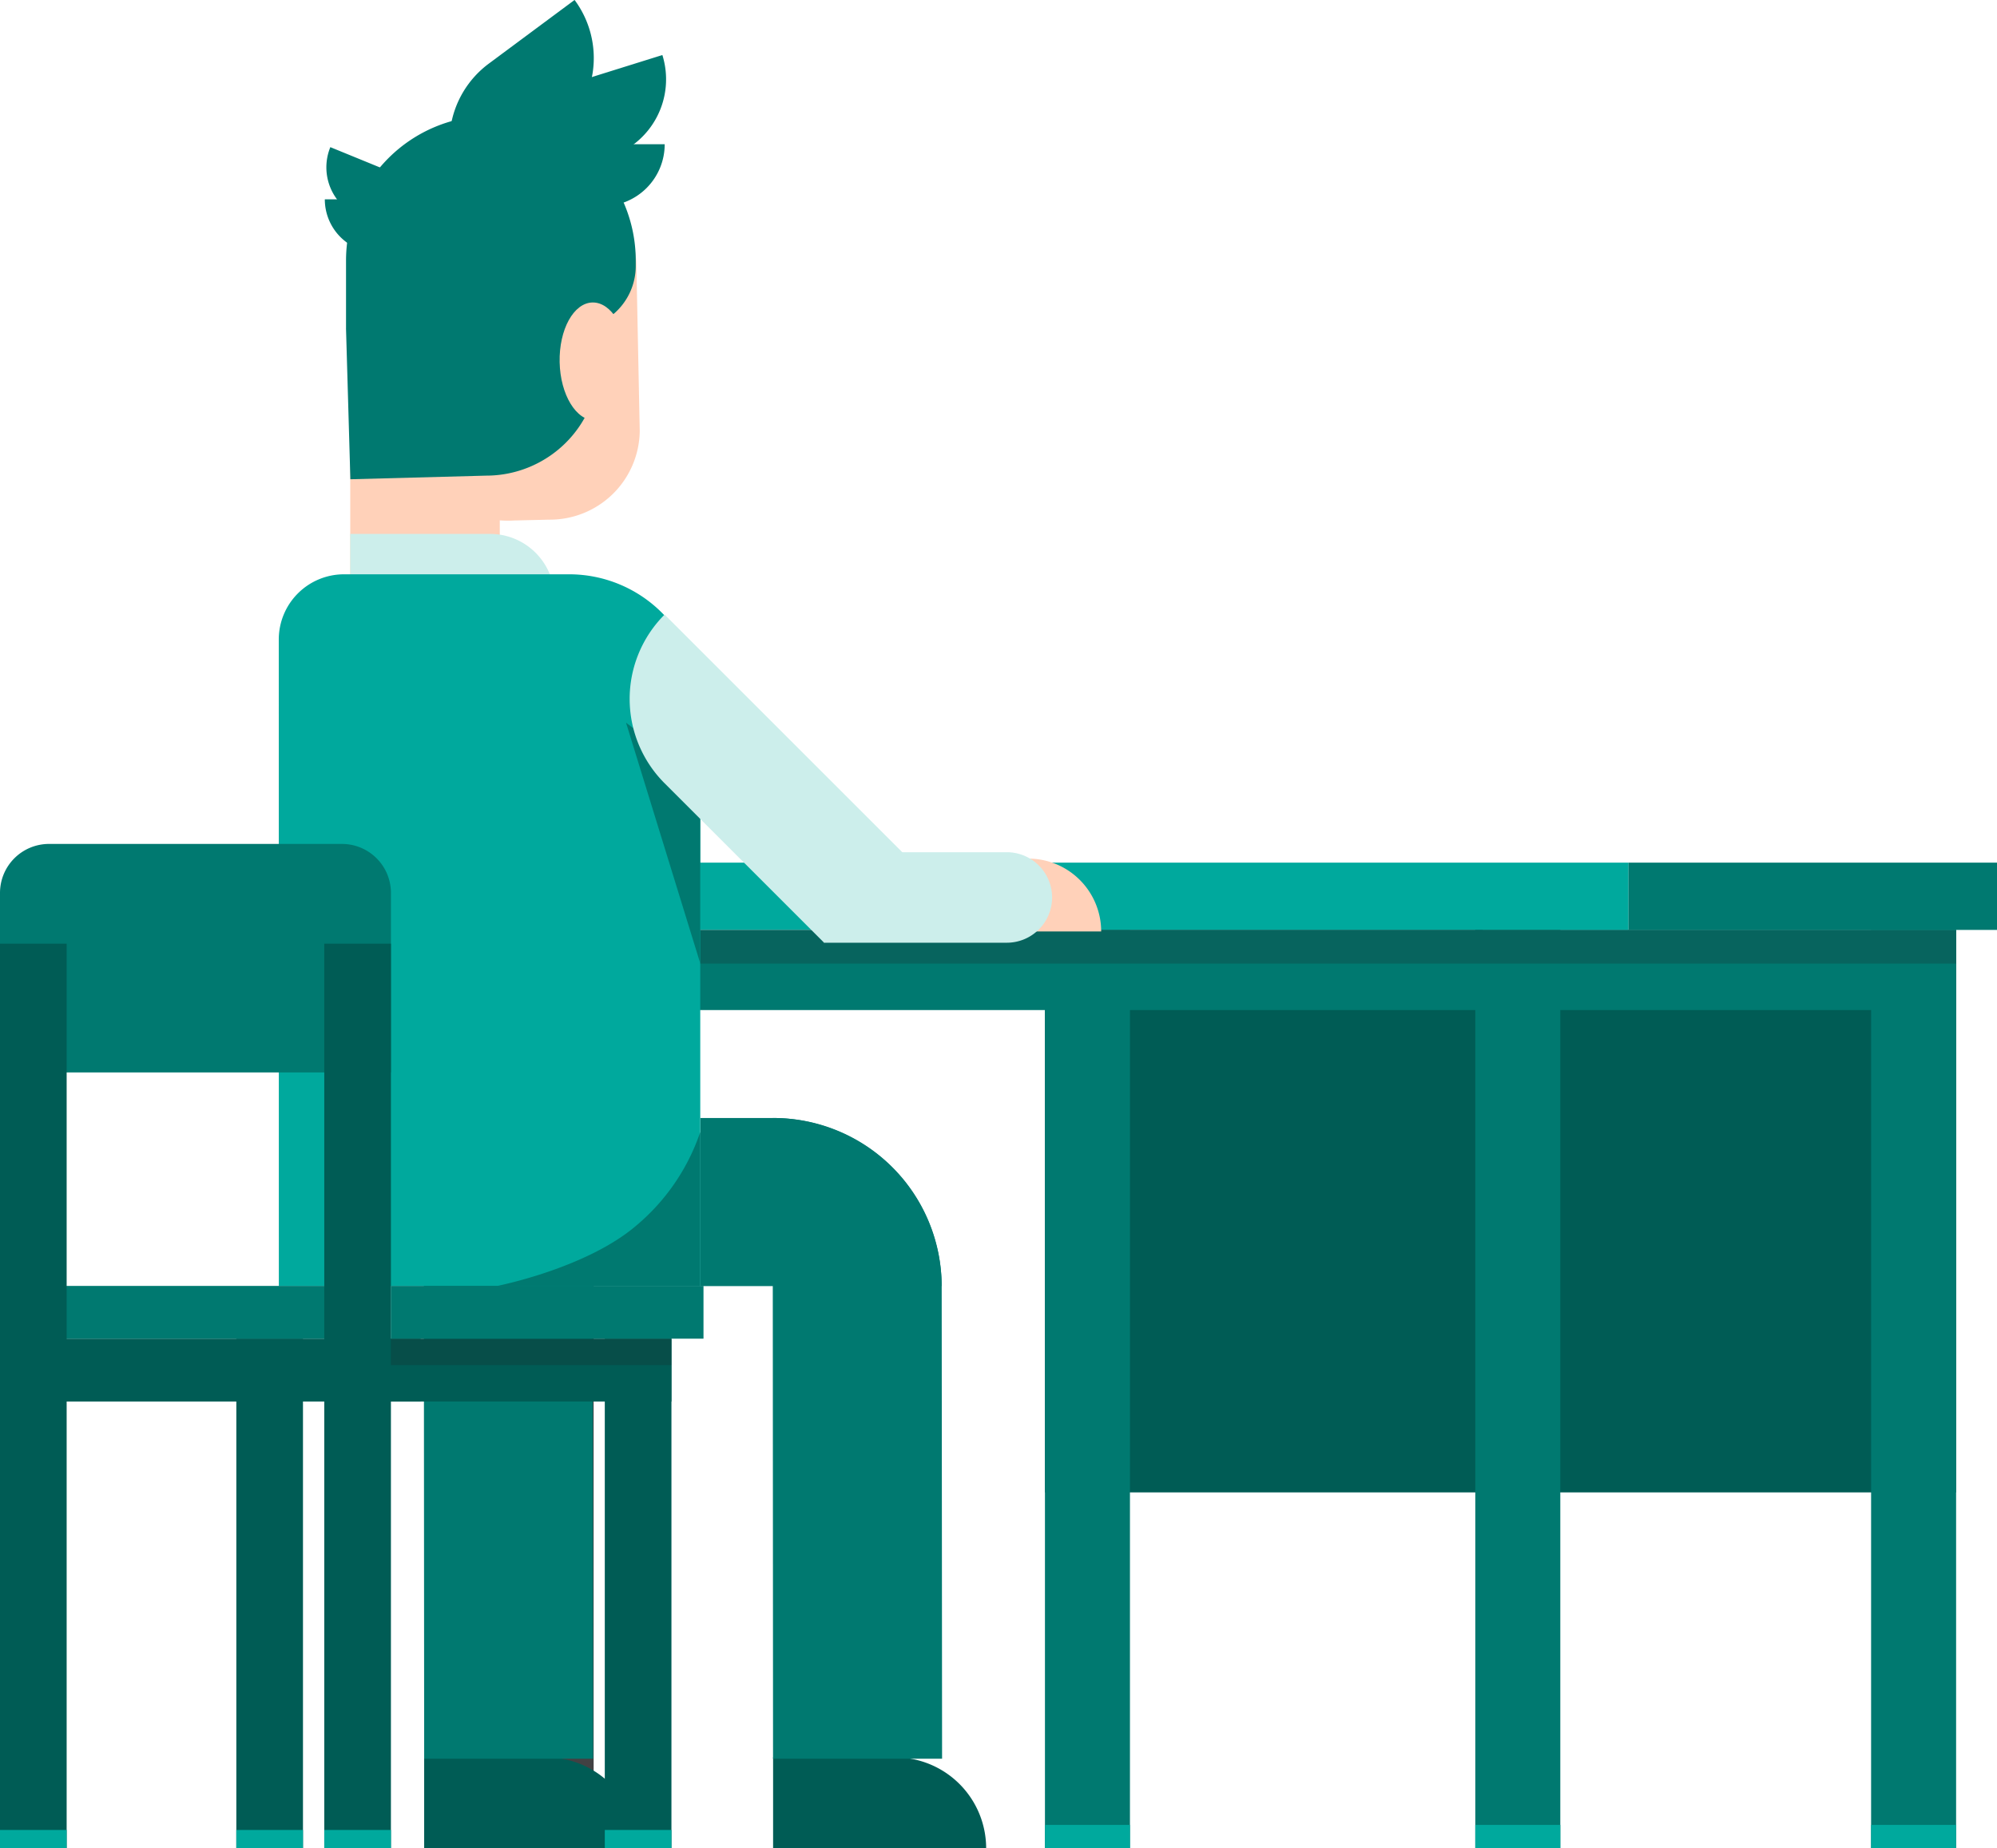 <svg xmlns="http://www.w3.org/2000/svg" width="149.576" height="138.474" viewBox="0 0 149.576 138.474"><g transform="translate(-1248.367 -600.939)"><g transform="translate(1282.575 665.566)"><g transform="translate(0)"><rect width="68.246" height="42.139" transform="translate(44.059 5.04)" fill="#005c55"/><rect width="6.367" height="68.807" transform="translate(105.938 5.04)" fill="#007970"/><rect width="36.013" height="6.004" transform="translate(76.292 5.04)" fill="#007970"/><rect width="6.367" height="1.756" transform="translate(105.938 72.091)" fill="#00a99d"/><rect width="6.367" height="68.807" transform="translate(44.059 5.04)" fill="#007970"/><rect width="6.367" height="1.756" transform="translate(44.059 72.091)" fill="#00a99d"/><rect width="87.769" height="5.04" fill="#00a99d"/><rect width="6.367" height="68.807" transform="translate(3.889 5.04)" fill="#424143"/><rect width="68.541" height="6.004" transform="translate(8.301 5.04)" fill="#007970"/><rect width="6.367" height="68.807" transform="translate(76.292 5.04)" fill="#007970"/><rect width="108.416" height="2.525" transform="translate(3.889 5.04)" fill="#231f20" opacity="0.22"/><rect width="6.367" height="1.756" transform="translate(3.889 72.091)" fill="#f9b589"/><rect width="6.367" height="1.756" transform="translate(76.292 72.091)" fill="#00a99d"/><rect width="27.599" height="5.04" transform="translate(87.769)" fill="#007970"/></g></g><g transform="translate(1269.247 600.939)"><g transform="translate(0 0)"><g transform="translate(0 8.668)"><path d="M0,0H.192a5.46,5.46,0,0,1,5.46,5.46v0a0,0,0,0,1,0,0H0a0,0,0,0,1,0,0V0A0,0,0,0,1,0,0Z" transform="translate(55.947 55.656)" fill="#ffd1b9"/><path d="M1517,1182.3h-15.958v-6.814h9.145A6.814,6.814,0,0,1,1517,1182.3Z" transform="translate(-1464.017 -1052.496)" fill="#005c55"/><path d="M1500.939,1014.452H1513.6l-.029-35.343a12.658,12.658,0,0,0-12.658-12.658h0Z" transform="translate(-1463.918 -891.361)" fill="#007970"/><path d="M1402.956,1182.3H1387v-6.814h9.145a6.814,6.814,0,0,1,6.814,6.814Z" transform="translate(-1376.11 -1052.496)" fill="#005c55"/><path d="M1386.9,1014.452h12.658l-.03-35.343a12.658,12.658,0,0,0-12.658-12.658h0Z" transform="translate(-1376.01 -891.361)" fill="#007970"/><path d="M0,0H5.487A12.591,12.591,0,0,1,18.078,12.591v0a0,0,0,0,1,0,0H0a0,0,0,0,1,0,0V0A0,0,0,0,1,0,0Z" transform="translate(31.572 75.09)" fill="#007970"/><g transform="translate(5.038 0)"><rect width="11.2" height="21.626" transform="translate(0.316 14.531)" fill="#ffd1b9"/><path d="M1394.787,662.984l.255,12.631a6.731,6.731,0,0,1-6.786,6.63l-2.614.061a8.331,8.331,0,0,1-8.79-7.865l-.37-18.286,10.4-.243A7.491,7.491,0,0,1,1394.787,662.984Z" transform="translate(-1373.043 -651.981)" fill="#ffd1b9"/><path d="M1380.411,681.564a8.445,8.445,0,0,1-8.438,8.317l-10.179.272-.325-11.254,18.752-8.8Z" transform="translate(-1361.469 -662.916)" fill="#007970"/><path d="M4.728,0H21.7a0,0,0,0,1,0,0V5.134a10.85,10.85,0,0,1-10.85,10.85h0A10.85,10.85,0,0,1,0,5.134V4.728A4.728,4.728,0,0,1,4.728,0Z" transform="translate(21.7 15.984) rotate(-180)" fill="#007970"/><path d="M1433.737,699.827c1.411-.031,2.6,1.922,2.651,4.361s-1.047,4.442-2.458,4.472-2.6-1.922-2.651-4.361S1432.326,699.857,1433.737,699.827Z" transform="translate(-1415.28 -685.834)" fill="#ffd1b9"/></g><path d="M0,0H15.3a0,0,0,0,1,0,0V4.826a0,0,0,0,1,0,0H4.826A4.826,4.826,0,0,1,0,0V0A0,0,0,0,1,0,0Z" transform="translate(20.651 36.157) rotate(180)" fill="#cceeeb"/><path d="M1371.056,842.021H1339.49l-.006-48.436a4.888,4.888,0,0,1,4.888-4.888h16.863a9.815,9.815,0,0,1,9.815,9.815Z" transform="translate(-1339.484 -754.34)" fill="#00a99d"/><path d="M1452.992,837.2l5.556,18.019V841.391Z" transform="translate(-1426.981 -791.724)" fill="#007970"/><path d="M1425.929,971.008v11.547h-15.26s6.654-1.3,10.426-4.5A15.731,15.731,0,0,0,1425.929,971.008Z" transform="translate(-1394.357 -894.873)" fill="#007970"/><path d="M8.936,0h0a0,0,0,0,1,0,0V25.831a0,0,0,0,1,0,0H0a0,0,0,0,1,0,0V8.936A8.936,8.936,0,0,1,8.936,0Z" transform="translate(22.58 43.694) rotate(-45)" fill="#cceeeb"/><path d="M0,0H13.687a3.39,3.39,0,0,1,3.39,3.39v0a3.39,3.39,0,0,1-3.39,3.39H0a0,0,0,0,1,0,0V0A0,0,0,0,1,0,0Z" transform="translate(40.845 55.178)" fill="#cceeeb"/></g><path d="M7.3,0h8a0,0,0,0,1,0,0V0A7.3,7.3,0,0,1,8,7.3H0a0,0,0,0,1,0,0v0A7.3,7.3,0,0,1,7.3,0Z" transform="translate(9.871 9.117) rotate(-36.589)" fill="#007970"/><path d="M6.1,0H17.738a0,0,0,0,1,0,0V0a6.1,6.1,0,0,1-6.1,6.1H0a0,0,0,0,1,0,0v0A6.1,6.1,0,0,1,6.1,0Z" transform="translate(11.801 9.413) rotate(-17.352)" fill="#007970"/><path d="M0,0H12.648a0,0,0,0,1,0,0V0A4.639,4.639,0,0,1,8.009,4.639H0a0,0,0,0,1,0,0V0A0,0,0,0,1,0,0Z" transform="translate(16.258 10.807)" fill="#007970"/><path d="M0,0H5.607a0,0,0,0,1,0,0V4a0,0,0,0,1,0,0H4A4,4,0,0,1,0,0V0A0,0,0,0,1,0,0Z" transform="translate(3.449 14.932)" fill="#007970"/><path d="M0,0H5.607a0,0,0,0,1,0,0V4a0,0,0,0,1,0,0H4A4,4,0,0,1,0,0V0A0,0,0,0,1,0,0Z" transform="translate(3.863 11.024) rotate(22.25)" fill="#007970"/></g></g><g transform="translate(1248.367 664.164)"><g transform="translate(0 0)"><rect width="4.992" height="38.184" transform="translate(17.701 37.065)" fill="#005c55"/><rect width="4.992" height="1.377" transform="translate(17.701 73.872)" fill="#00a99d"/><rect width="4.992" height="38.184" transform="translate(45.299 37.065)" fill="#005c55"/><rect width="27.547" height="4.708" transform="translate(3.962 37.065)" fill="#005c55"/><rect width="25.989" height="4.708" transform="translate(24.302 37.065)" fill="#005c55"/><rect width="4.992" height="1.377" transform="translate(45.299 73.872)" fill="#00a99d"/><rect width="29.28" height="3.952" transform="translate(0 33.113)" fill="#007970"/><path d="M1273.977,876.845h-21.938a3.672,3.672,0,0,0-3.672,3.672v13.446h29.282V880.517A3.672,3.672,0,0,0,1273.977,876.845Z" transform="translate(-1248.367 -876.845)" fill="#007970"/><rect width="4.992" height="67.777" transform="translate(0 7.473)" fill="#005c55"/><rect width="4.992" height="67.776" transform="translate(24.288 7.473)" fill="#005c55"/><rect width="21.01" height="1.98" transform="translate(29.28 37.065)" fill="#231f20" opacity="0.22"/><rect width="4.992" height="1.377" transform="translate(0 73.872)" fill="#00a99d"/><rect width="4.992" height="1.377" transform="translate(24.288 73.872)" fill="#00a99d"/><rect width="23.412" height="3.952" transform="translate(29.28 33.113)" fill="#007970"/></g></g></g></svg>